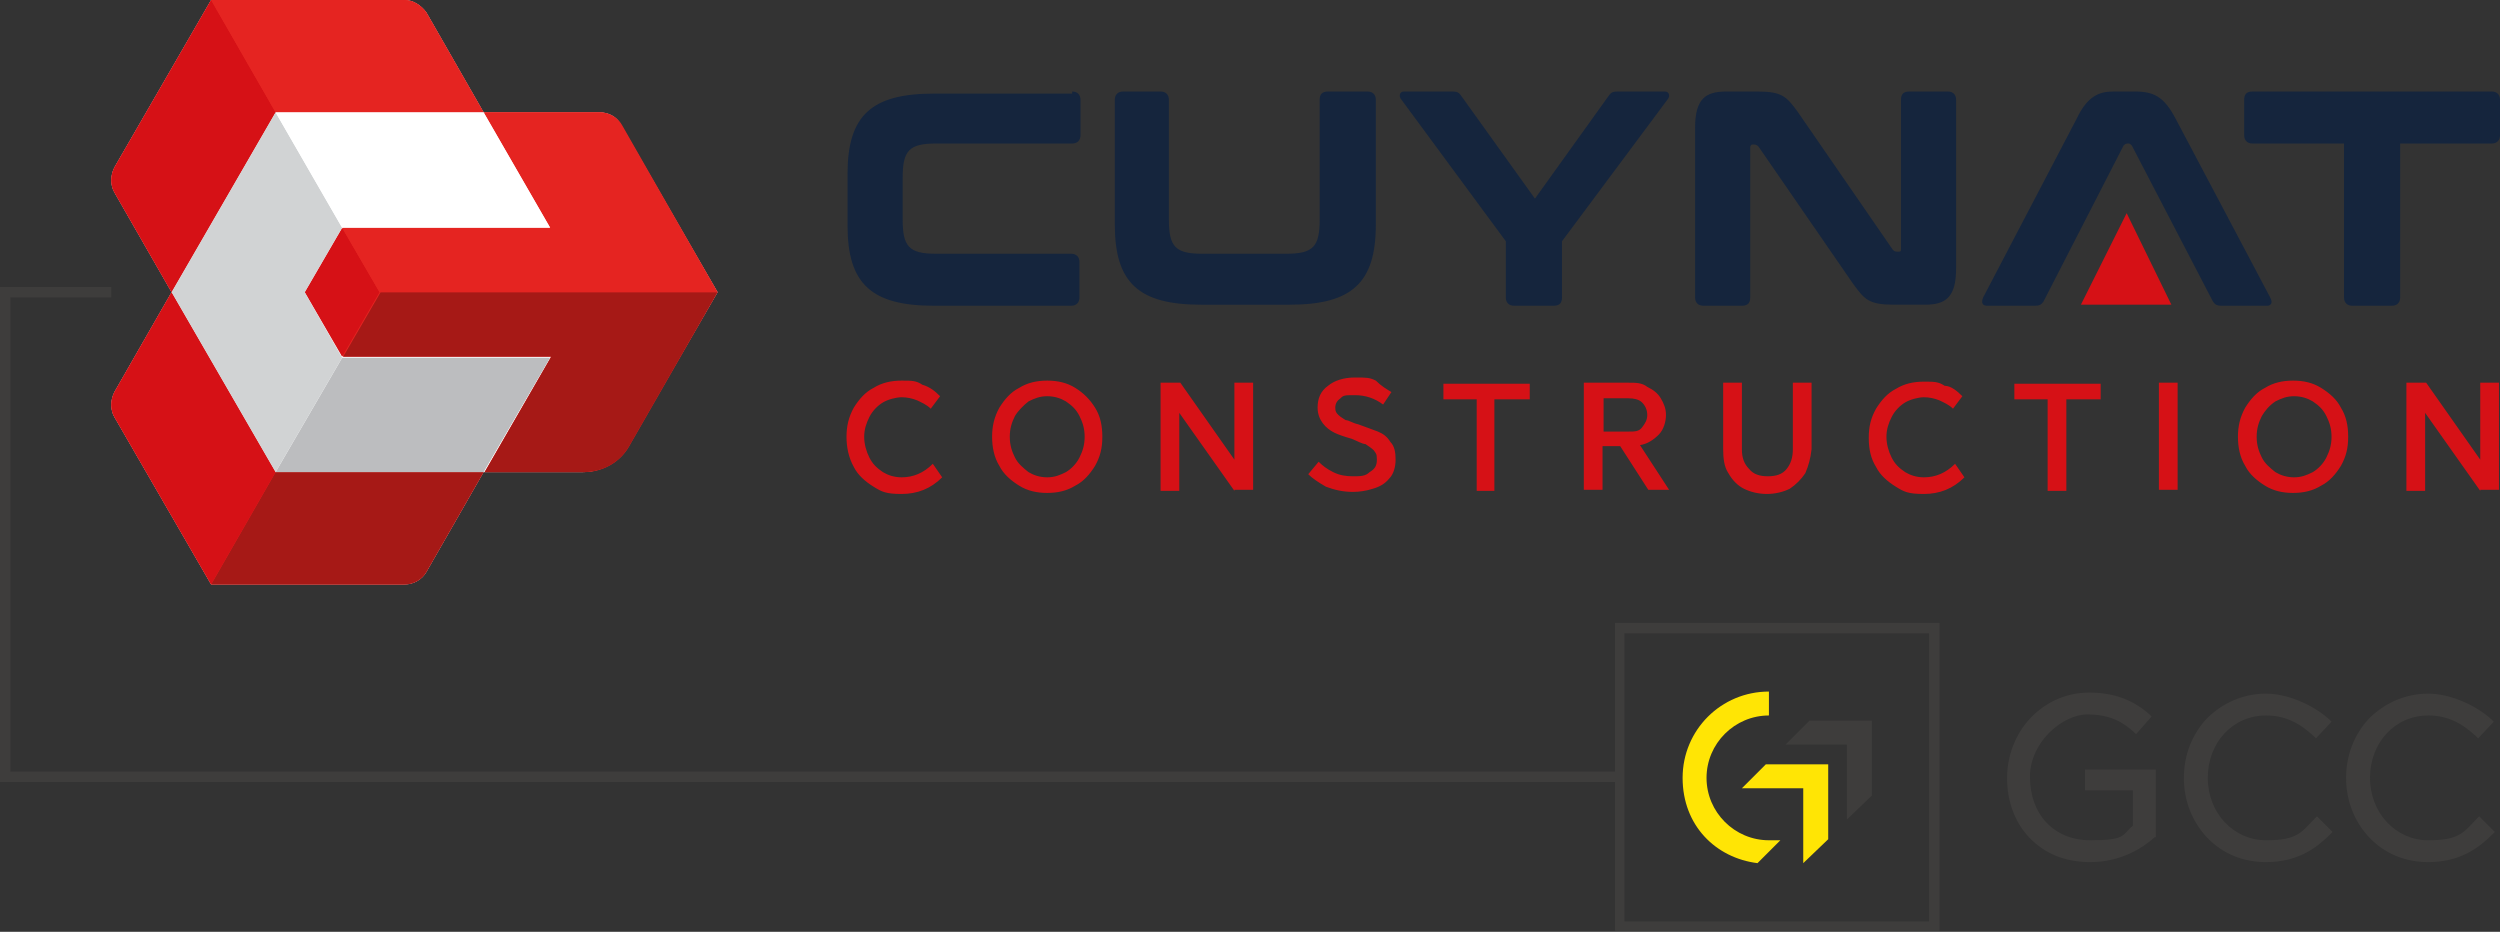 <?xml version="1.0" encoding="UTF-8"?>
<svg id="Calque_1" data-name="Calque 1" xmlns="http://www.w3.org/2000/svg" version="1.1" viewBox="0 0 240.4 89.6">
  <rect x="0" y="0" width="240.4" height="89.6" fill="#333333" stroke="none"/>
  <defs>
    <style>
      .cls-1 {
        fill: #a61916;
      }

      .cls-1, .cls-2, .cls-3, .cls-4, .cls-5, .cls-6, .cls-7, .cls-8, .cls-9 {
        stroke-width: 0px;
      }

      .cls-2 {
        fill: #d61116;
      }

      .cls-3 {
        fill: #d1d3d4;
      }

      .cls-4 {
        fill: #3e3d3c;
      }

      .cls-5 {
        fill: #e52421;
      }

      .cls-6 {
        fill: #fff;
      }

      .cls-7 {
        fill: #15253d;
      }

      .cls-8 {
        fill: #bcbdbf;
      }

      .cls-9 {
        fill: #ffe505;
      }
    </style>
  </defs>
  <g id="Logo_1A_Horizontal_LB" data-name="Logo 1A Horizontal LB">
    <g id="Text">
      <path id="CONSTRUCTION" class="cls-2" d="M90.4,38.1l-.9,1.2c-.4-.4-.9-.6-1.3-.8-.5-.2-1-.3-1.5-.3s-1.3.2-1.8.5-1,.8-1.3,1.4c-.3.6-.5,1.2-.5,1.9s.2,1.4.5,2,.7,1,1.3,1.4c.5.3,1.1.5,1.8.5,1.1,0,2.1-.4,3-1.3l.9,1.3c-1.1,1.1-2.4,1.6-3.9,1.6s-1.9-.2-2.7-.7c-.8-.5-1.5-1.1-1.9-1.9-.5-.9-.7-1.9-.7-2.9s.2-1.9.7-2.8c.5-.8,1.1-1.5,1.9-1.9.8-.5,1.7-.7,2.7-.7s1.4,0,2,.4c.7.2,1.2.6,1.7,1.1ZM105.3,39.2c.5.8.7,1.7.7,2.8s-.2,1.9-.7,2.8c-.5.8-1.1,1.5-1.9,1.9-.8.5-1.7.7-2.7.7s-1.9-.2-2.7-.7c-.8-.5-1.5-1.1-1.9-1.9-.5-.8-.7-1.8-.7-2.8s.2-1.9.7-2.8c.5-.8,1.1-1.5,1.9-1.9.8-.5,1.7-.7,2.7-.7s1.9.2,2.7.7,1.4,1.1,1.9,1.9ZM97.6,40c-.3.6-.5,1.2-.5,2s.2,1.4.5,2,.8,1,1.3,1.4c.5.3,1.1.5,1.8.5s1.2-.2,1.8-.5c.5-.3,1-.8,1.3-1.4.3-.6.5-1.2.5-2s-.2-1.4-.5-2-.7-1-1.3-1.4c-.5-.3-1.1-.5-1.8-.5s-1.2.2-1.8.5c-.5.4-1,.9-1.3,1.4ZM118.7,47.2l-5.3-7.5v7.5h-1.8v-10.4h1.9l5.2,7.4v-7.4h1.8v10.3h-1.8ZM133.8,37.7l-.8,1.2c-.8-.6-1.7-.9-2.7-.9s-1.1,0-1.4.3c-.3.2-.5.5-.5.9s.1.5.3.7.4.3.7.5c.3,0,.7.3,1.2.4.8.3,1.4.5,1.9.7s.9.5,1.2,1c.4.4.5,1,.5,1.7s-.2,1.4-.6,1.8c-.4.5-.9.8-1.6,1-.6.2-1.3.3-1.9.3-1,0-1.8-.2-2.6-.5-.7-.4-1.3-.8-1.7-1.2l1-1.2c.4.4.8.7,1.4,1,.6.3,1.2.4,1.9.4s1.2,0,1.6-.4c.5-.3.7-.6.7-1.2s-.1-.6-.3-.9c-.2-.2-.5-.4-.8-.6-.3,0-.8-.3-1.3-.5-.7-.2-1.3-.4-1.7-.6s-.8-.5-1.1-.9c-.3-.4-.5-.9-.5-1.5,0-.9.3-1.6,1-2.1.6-.5,1.5-.8,2.6-.8s1.4,0,2,.3c.5.5,1,.8,1.5,1.1ZM143.7,38.4v8.8h-1.7v-8.8h-3.2v-1.5h8.3v1.5h-3.4ZM159.7,38.3c.3.5.5,1,.5,1.6s-.2,1.4-.7,1.9-1.1.9-1.8,1l2.8,4.3h-2l-2.7-4.2h-1.7v4.2h-1.8v-10.3h4.3c.7,0,1.3,0,1.8.4.6.3,1,.6,1.3,1.1ZM154.2,41.5h2.4c.6,0,1,0,1.3-.4s.5-.7.5-1.2-.2-.9-.5-1.2-.8-.4-1.3-.4h-2.4v3.2ZM173.6,45.5c-.4.6-.9,1.1-1.5,1.5-.6.3-1.4.5-2.2.5s-1.6-.2-2.2-.5c-.6-.3-1.1-.8-1.5-1.5-.4-.6-.5-1.4-.5-2.3v-6.4h1.8v6.4c0,.8.2,1.4.7,1.9.4.5,1,.7,1.8.7s1.4-.2,1.8-.7c.4-.5.6-1.1.6-1.9v-6.4h1.8v6.4c-.1.9-.3,1.6-.6,2.3ZM188.7,38.1l-.9,1.2c-.4-.4-.9-.6-1.3-.8-.5-.2-1-.3-1.5-.3s-1.3.2-1.8.5-1,.8-1.3,1.4c-.3.6-.5,1.2-.5,1.9s.2,1.4.5,2,.7,1,1.3,1.4c.5.3,1.1.5,1.8.5,1.1,0,2.1-.4,3-1.3l.9,1.3c-1.1,1.1-2.4,1.6-3.9,1.6s-1.9-.2-2.7-.7-1.5-1.1-1.9-1.9c-.5-.8-.7-1.7-.7-2.8s.2-1.9.7-2.8c.5-.8,1.1-1.5,1.9-1.9.8-.5,1.7-.7,2.7-.7s1.4,0,2,.4c.6,0,1.2.5,1.7,1ZM198.7,38.4v8.8h-1.8v-8.8h-3.2v-1.5h8.3v1.5h-3.3ZM207.6,47.2v-10.4h1.8v10.3h-1.8ZM225.1,39.2c.5.8.7,1.7.7,2.8s-.2,1.9-.7,2.8c-.5.8-1.1,1.5-1.9,1.9-.8.5-1.7.7-2.7.7s-1.9-.2-2.7-.7-1.5-1.1-1.9-1.9c-.5-.8-.7-1.8-.7-2.8s.2-1.9.7-2.8c.5-.8,1.1-1.5,1.9-1.9.8-.5,1.7-.7,2.7-.7s1.9.2,2.7.7c.8.5,1.5,1.1,1.9,1.9ZM217.5,40c-.3.6-.5,1.2-.5,2s.2,1.4.5,2,.8,1,1.3,1.4c.5.3,1.1.5,1.8.5s1.2-.2,1.8-.5c.5-.3,1-.8,1.3-1.4.3-.6.5-1.2.5-2s-.2-1.4-.5-2-.7-1-1.3-1.4c-.5-.3-1.1-.5-1.8-.5s-1.2.2-1.8.5c-.6.4-1,.9-1.3,1.4ZM238.5,47.2l-5.3-7.5v7.5h-1.8v-10.4h1.9l5.2,7.4v-7.4h1.8v10.3h-1.8Z"/>
      <polygon id="Triangles" class="cls-2" points="204.5 20.5 200.1 29.3 208.8 29.3 204.5 20.5"/>
      <path id="CUYNAT" class="cls-7" d="M103.1,8.8c.5,0,.8.3.8.8v3.4c0,.5-.3.8-.8.8h-13.1c-2.6,0-3.2.7-3.2,3.3v4c0,2.6.6,3.3,3.2,3.3h13c.5,0,.8.3.8.8v3.4c0,.5-.3.8-.8.8h-13.2c-6,0-8.3-2.1-8.3-7.7v-5c0-5.6,2.3-7.7,8.3-7.7h13.3v-.2ZM111.6,8.8c.5,0,.8.3.8.8v11.5c0,2.6.6,3.3,3.2,3.3h8.1c2.6,0,3.2-.7,3.2-3.3v-11.5c0-.5.2-.8.8-.8h3.8c.5,0,.8.3.8.8v12c0,5.6-2.3,7.7-8.3,7.7h-8.5c-6,0-8.3-2.1-8.3-7.7v-12c0-.5.3-.8.8-.8,0,0,3.6,0,3.6,0ZM139.7,8.8c.4,0,.6.1.8.4l7.1,9.9,7.1-9.9c.2-.3.4-.4.8-.4h4.6c.4,0,.5.4.3.7l-10.2,13.7v5.4c0,.5-.2.8-.8.8h-3.8c-.5,0-.8-.3-.8-.8v-5.4l-10.1-13.7c-.2-.3-.1-.7.3-.7h4.7ZM169,8.8c2.4,0,2.8.5,3.9,2l9.1,13.2c.1.1.2.2.4.2h.2c.2,0,.2-.1.2-.3v-14.3c0-.5.2-.8.8-.8h3.7c.5,0,.8.3.8.8v16.2c0,2.8-1,3.5-3,3.5h-3c-2.4,0-2.8-.5-3.9-2l-9.1-13.2c-.1-.1-.2-.2-.4-.2h-.2c-.1,0-.2.1-.2.3v14.4c0,.5-.2.8-.8.8h-3.7c-.5,0-.8-.3-.8-.8V12.3c0-2.8,1-3.5,3-3.5h3ZM218.3,28.6l-9.1-17.2c-1.1-2.1-2.1-2.6-3.9-2.6h-2.1c-1.4,0-2.5.5-3.5,2.6l-9,17.2c-.2.5-.1.8.4.8h4.6c.4,0,.6-.1.8-.4l7.7-15c.1-.1.2-.2.4-.2h.1c.1,0,.2.1.3.2l7.8,15c.2.3.4.4.8.4h4.5c.4-.1.4-.4.2-.8ZM239.6,8.8c.5,0,.8.3.8.8v3.4c0,.5-.3.8-.8.8h-8.8v14.8c0,.5-.3.8-.8.8h-3.8c-.5,0-.8-.3-.8-.8v-14.8h-8.8c-.5,0-.8-.3-.8-.8v-3.4c0-.5.2-.8.8-.8h23Z"/>
    </g>
    <g id="Symbol">
      <g>
        <path class="cls-6" d="M59.7,12c-.4-.8-1.2-1.2-2.1-1.2h-11.1l-5.5-9.6C40.5.5,39.7,0,38.9,0h-18.6l-9.3,16.1c-.4.8-.4,1.7,0,2.4l5.5,9.6-5.5,9.6c-.4.8-.4,1.7,0,2.4l9.3,16.1h18.6c.9,0,1.7-.5,2.1-1.2l5.5-9.6h9.5c1.8,0,3.5-1,4.4-2.5l8.6-14.8-9.3-16.1Z"/>
        <path class="cls-5" d="M69,28.1l-8.5,14.8c-.9,1.6-2.6,2.5-4.4,2.5h-9.5l6.4-11.1h-20l-3.6-6.2,3.6-6.2h20l-6.4-11.1h11.1c.9,0,1.7.5,2.1,1.2l9.2,16.1ZM16.5,28.1l-5.5,9.6c-.4.8-.4,1.7,0,2.4l9.3,16.1h18.6c.9,0,1.7-.5,2.1-1.2l5.5-9.6h-20l-10-17.3ZM46.5,10.8l-5.5-9.6C40.5.5,39.7,0,38.9,0h-18.6l-9.3,16.1c-.4.8-.4,1.7,0,2.4l5.5,9.6,10-17.3s20,0,20,0Z"/>
      </g>
      <g>
        <path class="cls-1" d="M69,28.1l-8.5,14.8c-.9,1.6-2.6,2.5-4.4,2.5h-9.5l6.4-11.1h-20l3.6-6.2s32.4,0,32.4,0ZM26.5,45.4l-6.2,10.8h18.6c.9,0,1.7-.5,2.1-1.2l5.5-9.6h-20Z"/>
        <path class="cls-2" d="M36.5,28.1l-3.6,6.2-3.6-6.2,3.6-6.2,3.6,6.2ZM20.3,0l-9.3,16.1c-.4.8-.4,1.7,0,2.4l5.5,9.6,10-17.3L20.3,0ZM16.5,28.1l-5.5,9.6c-.4.8-.4,1.7,0,2.4l9.3,16.1,6.2-10.8-10-17.3Z"/>
        <path class="cls-5" d="M69,28.1h-32.5l-3.6-6.2h20l-6.4-11.1h11.1c.9,0,1.7.5,2.1,1.2l9.3,16.1ZM46.5,10.8l-5.5-9.6C40.5.5,39.7,0,38.9,0h-18.6l6.2,10.8h20Z"/>
      </g>
      <g>
        <polygon class="cls-8" points="52.9 34.4 46.5 45.4 26.5 45.4 32.9 34.4 52.9 34.4"/>
        <polygon class="cls-3" points="32.9 21.9 26.5 10.8 16.5 28.1 26.5 45.4 32.9 34.4 29.3 28.1 32.9 21.9"/>
        <polygon class="cls-6" points="52.9 21.9 46.5 10.8 26.5 10.8 32.9 21.9 52.9 21.9"/>
      </g>
    </g>
  </g>
  <g>
    <g>
      <path class="cls-4" d="M201,82.9c-2.4,0-4.4-.8-5.9-2.4-1.4-1.5-2.1-3.5-2.1-5.7h0c0-2.1.8-4.2,2.2-5.7,1.5-1.6,3.5-2.5,5.7-2.5s4.1.6,5.8,2.1l.2.2-1.5,1.7-.2-.2c-1-.9-2.2-1.7-4.5-1.7s-5.5,2.6-5.5,6h0c0,3.6,2.3,6.1,5.8,6.1s3-.5,4.1-1.4v-3.4h-4.6v-2h6.8v6.5h-.1c-1,.9-3.1,2.4-6.2,2.4Z"/>
      <path class="cls-4" d="M217.9,82.9c-2.2,0-4.2-.8-5.7-2.4-1.4-1.5-2.2-3.5-2.2-5.7h0c0-2.2.8-4.2,2.2-5.7,1.5-1.5,3.5-2.4,5.7-2.4s4.7,1.2,6.1,2.5l.2.2-1.5,1.6-.2-.2c-1.5-1.4-2.9-2-4.6-2-3.2,0-5.6,2.6-5.6,6h0c0,3.4,2.5,6,5.6,6s3.4-.8,4.7-2.1l.2-.2,1.5,1.5-.2.2c-1.3,1.3-3.1,2.7-6.2,2.7Z"/>
      <path class="cls-4" d="M233.5,82.9c-2.2,0-4.2-.8-5.7-2.4-1.4-1.5-2.2-3.5-2.2-5.7h0c0-2.2.8-4.2,2.2-5.7,1.5-1.5,3.5-2.4,5.7-2.4s4.7,1.2,6.1,2.5l.2.2-1.5,1.6-.2-.2c-1.5-1.4-2.9-2-4.6-2-3.2,0-5.6,2.6-5.6,6h0c0,3.4,2.5,6,5.6,6s3.4-.8,4.7-2.1l.2-.2,1.5,1.5-.2.2c-1.3,1.3-3.1,2.7-6.2,2.7Z"/>
    </g>
    <g>
      <g>
        <polygon class="cls-9" points="175.8 73.5 169.8 73.5 167.5 75.8 173.4 75.8 173.4 83 175.8 80.7 175.8 73.5"/>
        <polygon class="cls-4" points="180 69.3 174 69.3 171.7 71.6 177.6 71.6 177.6 78.8 180 76.5 180 69.3"/>
      </g>
      <path class="cls-9" d="M170.1,80.8c-3.3,0-6-2.7-6-6s2.7-6,6-6v-2.3c-4.6,0-8.3,3.7-8.3,8.3s3.2,7.7,7.2,8.2l2.2-2.2h-1.1Z"/>
    </g>
    <path class="cls-4" d="M155.3,59.9v14.3H1V28.6h9.7v-1H0v47.6h155.3v14.3h31.2v-29.6h-31.2ZM185.5,88.6h-29.3v-27.7h29.3v27.7Z"/>
  </g>
</svg>